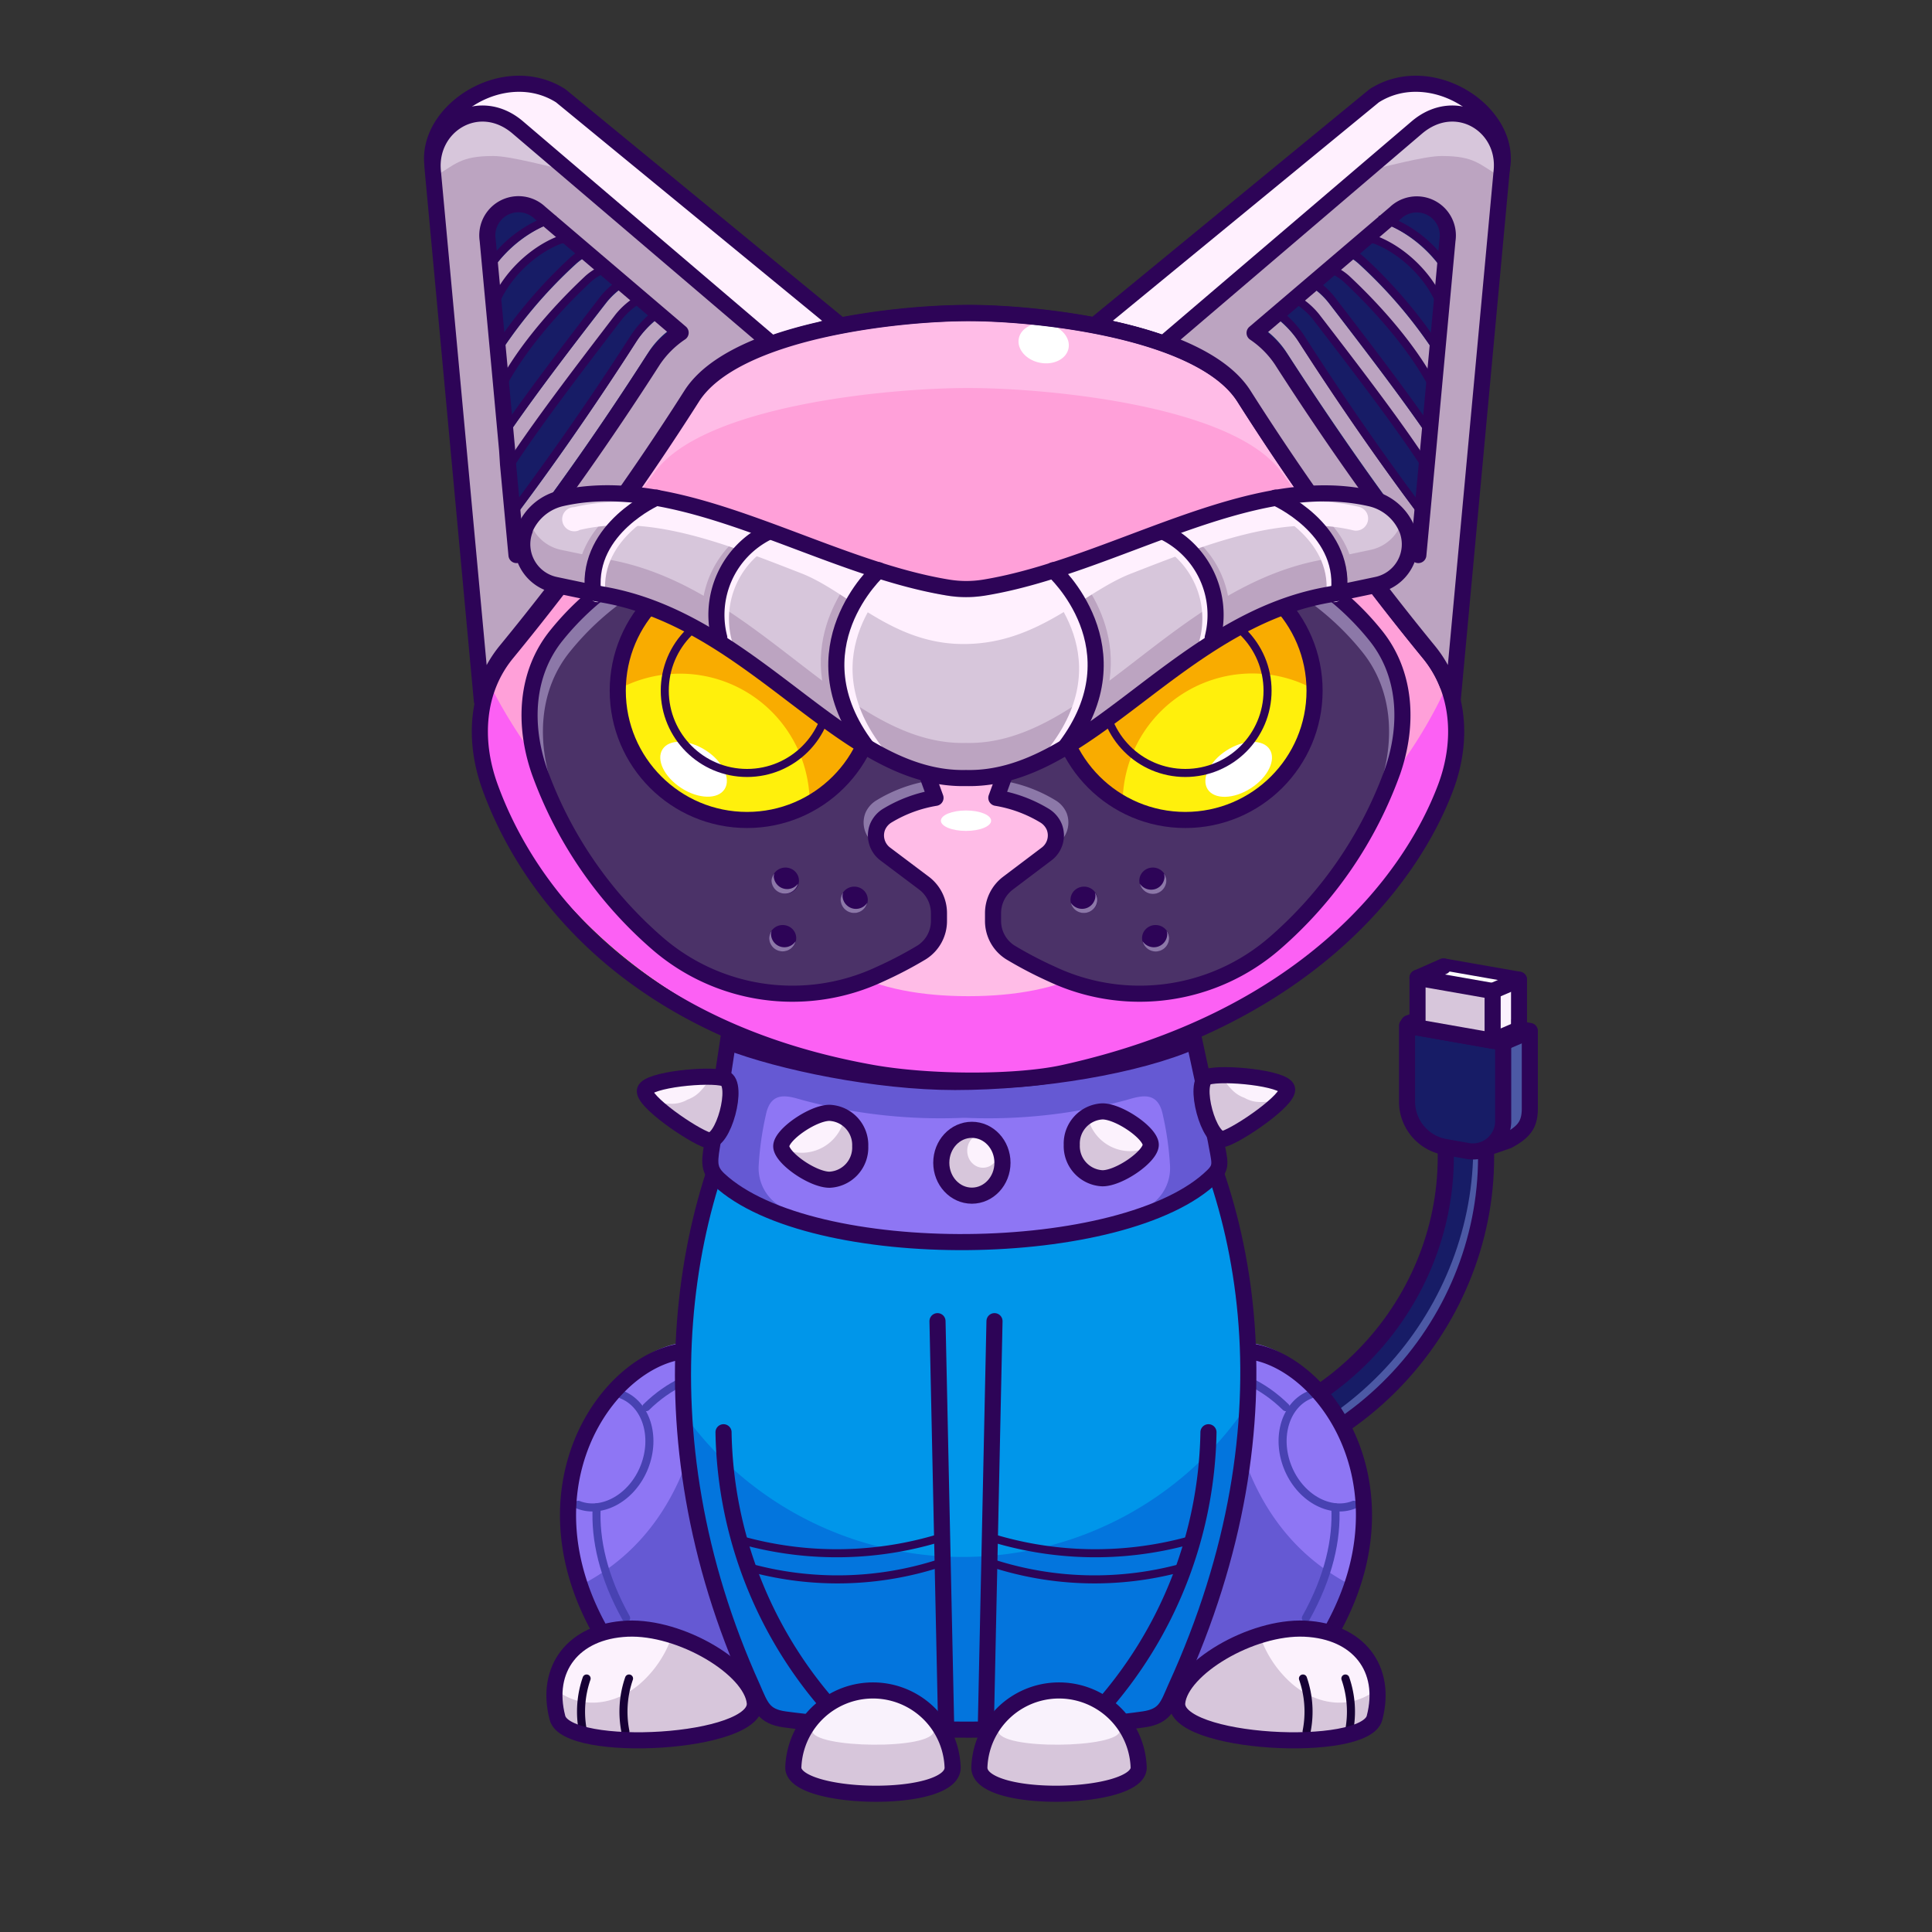 <svg xmlns="http://www.w3.org/2000/svg" viewBox="0 0 240 240">
  <rect x="0" y="0" width="240" height="240" fill="#333333" stroke="none"/>
  <svg id="tail" xmlns="http://www.w3.org/2000/svg" viewBox="0 0 240 240"><defs><style>.prefix_xVJ5AtmcTI_cls-1{fill:#171c66;}.prefix_xVJ5AtmcTI_cls-2{fill:#4c59a5;}.prefix_xVJ5AtmcTI_cls-3,.prefix_xVJ5AtmcTI_cls-5,.prefix_xVJ5AtmcTI_cls-7{fill:none;stroke-width:2px;}.prefix_xVJ5AtmcTI_cls-3,.prefix_xVJ5AtmcTI_cls-5{stroke:#2d0457;}.prefix_xVJ5AtmcTI_cls-3{stroke-miterlimit:10;}.prefix_xVJ5AtmcTI_cls-4{fill:#d7c6db;}.prefix_xVJ5AtmcTI_cls-5,.prefix_xVJ5AtmcTI_cls-7{stroke-linecap:round;stroke-linejoin:round;}.prefix_xVJ5AtmcTI_cls-6{fill:#fcf2fd;}.prefix_xVJ5AtmcTI_cls-7{stroke:#fefefe;}</style></defs><g id="_04" data-name="04"><path class="prefix_xVJ5AtmcTI_cls-1" d="M156,182.31l-1.52-4.76c18.82-6,29.36-25.84,23.5-44.18l4.76-1.53C189.46,152.82,177.47,175.46,156,182.31Z"/><path class="prefix_xVJ5AtmcTI_cls-2" d="M182.76,132.46l-1,.32c5.21,20.06-6.26,41.09-26.41,48.06l.67,2.09C177.47,176.07,189.46,153.44,182.76,132.46Z"/><path class="prefix_xVJ5AtmcTI_cls-3" d="M156,182.31l-1.52-4.76c18.82-6,29.36-25.84,23.5-44.18l4.76-1.53C189.46,152.82,177.47,175.46,156,182.31Z"/><path class="prefix_xVJ5AtmcTI_cls-2" d="M178.05,126,175,127.1l3.09,7.25v1.27a5.74,5.74,0,0,0,2.85,4.77l3.92,2.15,1.77-.61a6.64,6.64,0,0,0,1.58-.78,3.63,3.63,0,0,0,1.83-3.42v-9.62Z"/><polygon class="prefix_xVJ5AtmcTI_cls-4" points="188.69 127.87 179.36 126.23 179.36 120.06 188.69 121.7 188.69 127.87"/><path class="prefix_xVJ5AtmcTI_cls-5" d="M178.05,126,175,127.1l3.09,7.25v1.27a5.74,5.74,0,0,0,2.85,4.77l3.92,2.15,2.47-.85c2-1.09,2.71-2,2.71-4v-9.62Z"/><polygon class="prefix_xVJ5AtmcTI_cls-5" points="188.69 127.87 179.36 126.23 179.36 120.06 188.69 121.7 188.69 127.87"/><polygon class="prefix_xVJ5AtmcTI_cls-6" points="185.42 129.28 187.7 128.3 187.7 122.86 185.42 123.79 185.42 129.28"/><path class="prefix_xVJ5AtmcTI_cls-1" d="M182.11,142.94l-2.71-.48a5.73,5.73,0,0,1-4.61-5.43v-9.61l11.94,2.1v9.62A3.77,3.77,0,0,1,182.11,142.94Z"/><path class="prefix_xVJ5AtmcTI_cls-5" d="M182.11,142.94l-2.71-.48a5.73,5.73,0,0,1-4.61-5.43v-9.61l11.94,2.1v9.62A3.77,3.77,0,0,1,182.11,142.94Z"/><polygon class="prefix_xVJ5AtmcTI_cls-4" points="185.42 129.28 176.09 127.64 176.09 121.47 185.42 123.11 185.42 129.28"/><line class="prefix_xVJ5AtmcTI_cls-7" x1="177.28" y1="121.21" x2="186.29" y2="122.79"/><polygon class="prefix_xVJ5AtmcTI_cls-5" points="185.42 129.28 176.09 127.64 176.09 121.47 185.42 123.11 185.42 129.28"/><line class="prefix_xVJ5AtmcTI_cls-5" x1="190" y1="128.11" x2="186.73" y2="129.52"/><line class="prefix_xVJ5AtmcTI_cls-5" x1="185.42" y1="129.28" x2="188.69" y2="127.87"/><line class="prefix_xVJ5AtmcTI_cls-5" x1="185.42" y1="123.11" x2="188.69" y2="121.7"/><line class="prefix_xVJ5AtmcTI_cls-5" x1="176.09" y1="121.47" x2="179.29" y2="120.06"/></g></svg>
<svg id="ears" xmlns="http://www.w3.org/2000/svg" viewBox="0 0 240 240"><defs><style>.prefix_W7Vr5lbK9x_cls-1{fill:#fff0fe;}.prefix_W7Vr5lbK9x_cls-2,.prefix_W7Vr5lbK9x_cls-6,.prefix_W7Vr5lbK9x_cls-7,.prefix_W7Vr5lbK9x_cls-8{fill:none;stroke-linejoin:round;}.prefix_W7Vr5lbK9x_cls-2,.prefix_W7Vr5lbK9x_cls-7,.prefix_W7Vr5lbK9x_cls-8{stroke:#2d0457;}.prefix_W7Vr5lbK9x_cls-2,.prefix_W7Vr5lbK9x_cls-6,.prefix_W7Vr5lbK9x_cls-7{stroke-linecap:round;}.prefix_W7Vr5lbK9x_cls-2,.prefix_W7Vr5lbK9x_cls-6{stroke-width:2px;}.prefix_W7Vr5lbK9x_cls-3{fill:#bca4c1;}.prefix_W7Vr5lbK9x_cls-4{fill:#d7c6db;}.prefix_W7Vr5lbK9x_cls-5{fill:#171c66;}.prefix_W7Vr5lbK9x_cls-6{stroke:#bca4c1;}</style></defs><g id="_05" data-name="05"><path class="prefix_W7Vr5lbK9x_cls-1" d="M170.7,11.9,135.94,40.44c7.8,1.49,15.6,4.21,18.59,8.89a328.35,328.35,0,0,0,22.12,30.74l10-59.67C187.34,13.62,177.61,7.48,170.7,11.9Z"/><path class="prefix_W7Vr5lbK9x_cls-2" d="M170.7,11.9,135.94,40.44c7.8,1.49,15.6,4.21,18.59,8.89a328.35,328.35,0,0,0,22.12,30.74l10-59.67C187.34,13.62,177.61,7.48,170.7,11.9Z"/><path class="prefix_W7Vr5lbK9x_cls-3" d="M176,15.84,144.89,42.39l0,.18c4.25,1.56,7.81,3.67,9.61,6.5a326.53,326.53,0,0,0,22.95,31.76,14.48,14.48,0,0,1,3,6.23l6.08-65.7C187.19,15.59,180.89,11.68,176,15.84Z"/><path class="prefix_W7Vr5lbK9x_cls-4" d="M179.1,19.38c4.14,0,4.66,1.06,7.42,2.65l.06-.67c.61-5.77-5.69-9.68-10.55-5.52l-6.27,5.35C171.91,20.79,176.84,19.38,179.1,19.38Z"/><path class="prefix_W7Vr5lbK9x_cls-2" d="M176,15.84,144.89,42.39l0,.18c4.25,1.56,7.81,3.67,9.61,6.5a326.53,326.53,0,0,0,22.95,31.76,14.48,14.48,0,0,1,3,6.23l6.08-65.7C187.19,15.59,180.89,11.68,176,15.84Z"/><path class="prefix_W7Vr5lbK9x_cls-5" d="M159.19,44.7c6.42,10,12.26,18.12,17,24.25l3.62-39.13a3.86,3.86,0,0,0-6.48-3.39l-17.48,14.9A12.27,12.27,0,0,1,159.19,44.7Z"/><path class="prefix_W7Vr5lbK9x_cls-6" d="M170.78,28.51a4.41,4.41,0,0,1,1.15.27A15.28,15.28,0,0,1,179,35.1"/><path class="prefix_W7Vr5lbK9x_cls-6" d="M166.36,32.41a6.16,6.16,0,0,1,1.77,1.12,57.42,57.42,0,0,1,10,12"/><path class="prefix_W7Vr5lbK9x_cls-6" d="M162.11,36.31a8.65,8.65,0,0,1,2.21,2c5,6.5,9.65,12.58,13.05,17.66"/><path class="prefix_W7Vr5lbK9x_cls-6" d="M157.55,40a11.92,11.92,0,0,1,3,3.07c6,9.29,11.41,16.94,15.93,22.89"/><path class="prefix_W7Vr5lbK9x_cls-2" d="M159.19,44.7c6.42,10,12.26,18.12,17,24.25l.28-3,.77-8.27.16-1.71.93-10.12,1.48-16a3.86,3.86,0,0,0-6.48-3.39l-17.48,14.9A12.27,12.27,0,0,1,159.19,44.7Z"/><path class="prefix_W7Vr5lbK9x_cls-7" d="M169.4,29.59a4.63,4.63,0,0,1,1.69.3c3.7,1.5,7.33,5.28,8.26,9.14"/><path class="prefix_W7Vr5lbK9x_cls-7" d="M165,33.31a6.86,6.86,0,0,1,2.25,1.32c4.64,4.34,9,9.57,11.17,14.19"/><path class="prefix_W7Vr5lbK9x_cls-7" d="M160.66,37a9.38,9.38,0,0,1,2.81,2.34c5.53,7.18,10.62,13.84,14.07,19.22"/><path class="prefix_W7Vr5lbK9x_cls-7" d="M155.82,41.33a12.27,12.27,0,0,1,3.37,3.37c6.42,10,12.26,18.12,17,24.25"/><path class="prefix_W7Vr5lbK9x_cls-8" d="M171.26,27.32a4.67,4.67,0,0,1,1.69.3,15.24,15.24,0,0,1,6.86,5.9"/><path class="prefix_W7Vr5lbK9x_cls-8" d="M166.89,31a6.86,6.86,0,0,1,2.25,1.32,59.53,59.53,0,0,1,9.55,11.26"/><path class="prefix_W7Vr5lbK9x_cls-8" d="M162.52,34.77a9.38,9.38,0,0,1,2.81,2.34c4.61,6,8.91,11.61,12.21,16.42"/><path class="prefix_W7Vr5lbK9x_cls-8" d="M158.15,38.49a12.45,12.45,0,0,1,3.38,3.37c5.7,8.9,10.95,16.29,15.35,22.13"/><path class="prefix_W7Vr5lbK9x_cls-1" d="M69.66,11.9l34.76,28.54c-7.8,1.49-15.6,4.21-18.59,8.89A328.35,328.35,0,0,1,63.71,80.07l-10-59.67C53,13.62,62.74,7.48,69.66,11.9Z"/><path class="prefix_W7Vr5lbK9x_cls-2" d="M69.66,11.9l34.76,28.54c-7.8,1.49-15.6,4.21-18.59,8.89A328.35,328.35,0,0,1,63.71,80.07l-10-59.67C53,13.62,62.74,7.48,69.66,11.9Z"/><path class="prefix_W7Vr5lbK9x_cls-3" d="M64.33,15.84,95.47,42.39l0,.18c-4.25,1.56-7.81,3.67-9.61,6.5a324.49,324.49,0,0,1-23,31.76,14.71,14.71,0,0,0-3,6.23l-6.08-65.7C53.17,15.59,59.47,11.68,64.33,15.84Z"/><path class="prefix_W7Vr5lbK9x_cls-4" d="M61.26,19.38c-4.14,0-4.67,1.06-7.42,2.65l-.07-.67c-.6-5.77,5.7-9.68,10.56-5.52l6.27,5.35C68.45,20.79,63.52,19.38,61.26,19.38Z"/><path class="prefix_W7Vr5lbK9x_cls-2" d="M64.33,15.84,95.47,42.39l0,.18c-4.25,1.56-7.81,3.67-9.61,6.5a324.49,324.49,0,0,1-23,31.76,14.71,14.71,0,0,0-3,6.23l-6.08-65.7C53.17,15.59,59.47,11.68,64.33,15.84Z"/><path class="prefix_W7Vr5lbK9x_cls-5" d="M81.16,44.7c-6.41,10-12.26,18.12-17,24.25L60.57,29.82a3.87,3.87,0,0,1,6.49-3.39l17.48,14.9A12.45,12.45,0,0,0,81.16,44.7Z"/><path class="prefix_W7Vr5lbK9x_cls-6" d="M69.58,28.51a4.58,4.58,0,0,0-1.16.27,15.31,15.31,0,0,0-7.1,6.32"/><path class="prefix_W7Vr5lbK9x_cls-6" d="M74,32.41a6.16,6.16,0,0,0-1.77,1.12,57.42,57.42,0,0,0-10,12"/><path class="prefix_W7Vr5lbK9x_cls-6" d="M78.25,36.31a8.65,8.65,0,0,0-2.21,2C71,44.78,66.39,50.86,63,55.94"/><path class="prefix_W7Vr5lbK9x_cls-6" d="M82.81,40a11.75,11.75,0,0,0-3,3.07C73.9,52.32,68.43,60,63.92,65.92"/><path class="prefix_W7Vr5lbK9x_cls-2" d="M81.16,44.7c-6.41,10-12.26,18.12-17,24.25l-.28-3-.77-8.27L63,55.94l-.93-10.12-1.49-16a3.87,3.87,0,0,1,6.49-3.39l17.48,14.9A12.45,12.45,0,0,0,81.16,44.7Z"/><path class="prefix_W7Vr5lbK9x_cls-7" d="M71,29.59a4.63,4.63,0,0,0-1.69.3c-3.7,1.5-7.33,5.28-8.26,9.14"/><path class="prefix_W7Vr5lbK9x_cls-7" d="M75.33,33.31a6.76,6.76,0,0,0-2.25,1.32c-4.64,4.34-9,9.57-11.17,14.19"/><path class="prefix_W7Vr5lbK9x_cls-7" d="M79.7,37a9.56,9.56,0,0,0-2.82,2.34C71.35,46.56,66.27,53.22,62.82,58.6"/><path class="prefix_W7Vr5lbK9x_cls-7" d="M84.54,41.33a12.45,12.45,0,0,0-3.38,3.37c-6.41,10-12.26,18.12-17,24.25"/><path class="prefix_W7Vr5lbK9x_cls-8" d="M69.1,27.32a4.63,4.63,0,0,0-1.69.3,15.24,15.24,0,0,0-6.86,5.9"/><path class="prefix_W7Vr5lbK9x_cls-8" d="M73.47,31a6.86,6.86,0,0,0-2.25,1.32,59.53,59.53,0,0,0-9.55,11.26"/><path class="prefix_W7Vr5lbK9x_cls-8" d="M77.84,34.77A9.56,9.56,0,0,0,75,37.11c-4.6,6-8.9,11.61-12.2,16.42"/><path class="prefix_W7Vr5lbK9x_cls-8" d="M82.21,38.49a12.45,12.45,0,0,0-3.38,3.37c-5.7,8.9-11,16.29-15.35,22.13"/></g></svg>
<svg id="legs" xmlns="http://www.w3.org/2000/svg" viewBox="0 0 240 240"><defs><style>.prefix_eR5tkC6Cpr_cls-1{fill:#8e76f4;}.prefix_eR5tkC6Cpr_cls-2,.prefix_eR5tkC6Cpr_cls-4,.prefix_eR5tkC6Cpr_cls-7{fill:none;stroke-linecap:round;stroke-linejoin:round;}.prefix_eR5tkC6Cpr_cls-2{stroke:#4842b2;}.prefix_eR5tkC6Cpr_cls-3{fill:#6559d3;}.prefix_eR5tkC6Cpr_cls-4{stroke:#2d0457;stroke-width:2px;}.prefix_eR5tkC6Cpr_cls-5{fill:#fcf2fd;}.prefix_eR5tkC6Cpr_cls-6{fill:#d7c6db;}.prefix_eR5tkC6Cpr_cls-7{stroke:#170035;}</style></defs><g id="_01" data-name="01"><path class="prefix_eR5tkC6Cpr_cls-1" d="M88.86,166.59a16.87,16.87,0,0,0-4.85.34c-10.34,2.22-21.75,21.25-4.72,41.29l22.64-.21Z"/><path class="prefix_eR5tkC6Cpr_cls-2" d="M71.83,186.93c3,1.19,6.73-.91,8.22-4.7s.21-7.82-2.85-9"/><path class="prefix_eR5tkC6Cpr_cls-3" d="M88.86,166.59q-.47,0-.93,0c-.33,12.3-4.25,24.25-15.53,30.2a38.22,38.22,0,0,0,6.89,11.46l22.64-.21Z"/><path class="prefix_eR5tkC6Cpr_cls-4" d="M88.86,167.62A17.23,17.23,0,0,0,84,168c-10.34,2.23-21.75,21.25-4.72,41.29"/><path class="prefix_eR5tkC6Cpr_cls-5" d="M93.76,211.49c.56,5.19-23.31,6.45-24.51,1.91-1.6-6.11,2-10.78,8.67-11.08S93.32,207.29,93.76,211.49Z"/><path class="prefix_eR5tkC6Cpr_cls-6" d="M83.5,203.16a13.76,13.76,0,0,1-4.12,6.11c-3.33,2.77-7.49,3-10.46.53a10.59,10.59,0,0,0,.33,3.6c1.2,4.54,25.07,3.28,24.51-1.91C93.44,208.42,88.65,204.78,83.5,203.16Z"/><path class="prefix_eR5tkC6Cpr_cls-7" d="M72.87,208.51a12.6,12.6,0,0,0-.45,6.57"/><path class="prefix_eR5tkC6Cpr_cls-7" d="M78.14,208.51a12.6,12.6,0,0,0-.45,6.57"/><path class="prefix_eR5tkC6Cpr_cls-2" d="M80.28,174.8c2.82-2.78,6.23-4.28,8.8-4.28"/><path class="prefix_eR5tkC6Cpr_cls-2" d="M77.78,201c-2.87-5.15-3.86-9.77-3.66-13.75"/><path class="prefix_eR5tkC6Cpr_cls-4" d="M93.76,211.49c.56,5.19-23.31,6.45-24.51,1.91-1.6-6.11,2-10.78,8.67-11.08S93.32,207.29,93.76,211.49Z"/><path class="prefix_eR5tkC6Cpr_cls-1" d="M151.14,166.59a16.87,16.87,0,0,1,4.85.34c10.34,2.22,21.75,21.25,4.72,41.29L138.07,208Z"/><path class="prefix_eR5tkC6Cpr_cls-2" d="M168.17,186.93c-3,1.19-6.73-.91-8.22-4.7s-.21-7.82,2.85-9"/><path class="prefix_eR5tkC6Cpr_cls-3" d="M151.14,166.59q.47,0,.93,0c.33,12.3,4.25,24.25,15.53,30.2a38.22,38.22,0,0,1-6.89,11.46L138.07,208Z"/><path class="prefix_eR5tkC6Cpr_cls-4" d="M151.14,167.62A17.23,17.23,0,0,1,156,168c10.34,2.23,21.75,21.25,4.72,41.29"/><path class="prefix_eR5tkC6Cpr_cls-5" d="M146.24,211.49c-.56,5.19,23.31,6.45,24.51,1.91,1.6-6.11-2-10.78-8.67-11.08S146.68,207.29,146.24,211.49Z"/><path class="prefix_eR5tkC6Cpr_cls-6" d="M156.5,203.16a13.76,13.76,0,0,0,4.12,6.11c3.33,2.77,7.49,3,10.46.53a10.59,10.59,0,0,1-.33,3.6c-1.2,4.54-25.07,3.28-24.51-1.91C146.56,208.42,151.35,204.78,156.5,203.16Z"/><path class="prefix_eR5tkC6Cpr_cls-7" d="M167.13,208.51a12.6,12.6,0,0,1,.45,6.57"/><path class="prefix_eR5tkC6Cpr_cls-7" d="M161.86,208.51a12.6,12.6,0,0,1,.45,6.57"/><path class="prefix_eR5tkC6Cpr_cls-2" d="M159.72,174.8c-2.82-2.78-6.23-4.28-8.8-4.28"/><path class="prefix_eR5tkC6Cpr_cls-2" d="M162.22,201c2.87-5.15,3.86-9.77,3.66-13.75"/><path class="prefix_eR5tkC6Cpr_cls-4" d="M146.24,211.49c-.56,5.19,23.31,6.45,24.51,1.91,1.6-6.11-2-10.78-8.67-11.08S146.68,207.29,146.24,211.49Z"/></g></svg>
<svg id="body" xmlns="http://www.w3.org/2000/svg" viewBox="0 0 240 240"><defs><style>.prefix_l6Cd6RKB6S_cls-1{fill:#0096ea;}.prefix_l6Cd6RKB6S_cls-2{fill:#0375dd;}.prefix_l6Cd6RKB6S_cls-3{fill:none;stroke:#2d0457;stroke-linecap:round;stroke-linejoin:round;stroke-width:2px;}</style></defs><g id="_01" data-name="01"><path class="prefix_l6Cd6RKB6S_cls-1" d="M97.45,128.28c-12,17.69-17.3,44.53-5.5,77.82.83,2.34,1.64,6.49,4.27,6.86,12.8,1.78,36.29,1.6,47.17,0,2.63-.39,3.37-2.81,4.2-5.16,11.86-33.45,6.55-62.11-5.61-79.78"/><path class="prefix_l6Cd6RKB6S_cls-2" d="M119.56,193.41A42.57,42.57,0,0,1,85.3,176.14a111.33,111.33,0,0,0,6.44,30.23c.83,2.35,1.63,6.49,4.26,6.86,12.8,1.79,36.29,1.61,47.18,0,2.63-.39,3.36-2.81,4.19-5.15A112.41,112.41,0,0,0,153.91,176,42.57,42.57,0,0,1,119.56,193.41Z"/><path class="prefix_l6Cd6RKB6S_cls-3" d="M96.79,129.23c-12.39,17.69-17.69,48.7-3.31,80.43,1,2.28,1.34,3.56,4,3.93,13.18,1.79,33.36,1.61,44.57,0,2.7-.39,3-1.66,4-3.93,15.38-33.64,9-63-3.49-80.69"/></g></svg>
<svg id="hands" xmlns="http://www.w3.org/2000/svg" viewBox="0 0 240 240"><defs><style>.prefix_bvXekx74L-_cls-1,.prefix_bvXekx74L-_cls-2,.prefix_bvXekx74L-_cls-5{fill:none;stroke:#2d0457;}.prefix_bvXekx74L-_cls-1,.prefix_bvXekx74L-_cls-2{stroke-linecap:round;stroke-linejoin:round;}.prefix_bvXekx74L-_cls-2,.prefix_bvXekx74L-_cls-5{stroke-width:2px;}.prefix_bvXekx74L-_cls-3{fill:#d7c6db;}.prefix_bvXekx74L-_cls-4{fill:#f9f2fc;}.prefix_bvXekx74L-_cls-5{stroke-miterlimit:10;}</style></defs><g id="_02" data-name="02"><g id="_02-2" data-name="02"><path class="prefix_bvXekx74L-_cls-1" d="M93.4,194.8a41.14,41.14,0,0,0,23.23-.58"/><path class="prefix_bvXekx74L-_cls-1" d="M92.6,191.46a43.91,43.91,0,0,0,24.82-.63"/><path class="prefix_bvXekx74L-_cls-2" d="M103.49,212.47a52.91,52.91,0,0,1-13.61-34.55"/><path class="prefix_bvXekx74L-_cls-3" d="M118.34,219.58c0,4.55-19.79,4.1-19.79,0a9.9,9.9,0,0,1,19.79,0Z"/><path class="prefix_bvXekx74L-_cls-4" d="M116,215c0,2.43-15.09,2.19-15.09,0,0-2.92,3.37-5.28,7.54-5.28S116,212.05,116,215Z"/><path class="prefix_bvXekx74L-_cls-5" d="M118.34,219.58c0,4.55-19.79,4.1-19.79,0a9.9,9.9,0,0,1,19.79,0Z"/><line class="prefix_bvXekx74L-_cls-2" x1="116.46" y1="164.12" x2="117.56" y2="215.62"/></g><g id="_02-3" data-name="02"><path class="prefix_bvXekx74L-_cls-1" d="M146.6,194.8a41.14,41.14,0,0,1-23.23-.58"/><path class="prefix_bvXekx74L-_cls-1" d="M147.4,191.46a43.91,43.91,0,0,1-24.82-.63"/><path class="prefix_bvXekx74L-_cls-2" d="M136.51,212.47a52.91,52.91,0,0,0,13.61-34.55"/><path class="prefix_bvXekx74L-_cls-3" d="M121.66,219.58c0,4.55,19.79,4.1,19.79,0a9.9,9.9,0,0,0-19.79,0Z"/><path class="prefix_bvXekx74L-_cls-4" d="M124,215c0,2.43,15.09,2.19,15.09,0,0-2.92-3.37-5.28-7.54-5.28S124,212.05,124,215Z"/><path class="prefix_bvXekx74L-_cls-5" d="M121.66,219.58c0,4.55,19.79,4.1,19.79,0a9.9,9.9,0,0,0-19.79,0Z"/><line class="prefix_bvXekx74L-_cls-2" x1="123.54" y1="164.12" x2="122.44" y2="215.62"/></g></g></svg>
<svg id="necklace" xmlns="http://www.w3.org/2000/svg" viewBox="0 0 240 240"><defs><style>.prefix_bCPu9UYwSW_cls-1{fill:#ff3776;}.prefix_bCPu9UYwSW_cls-2{fill:#8e76f4;}.prefix_bCPu9UYwSW_cls-3{fill:#6559d3;}.prefix_bCPu9UYwSW_cls-4{fill:none;stroke:#2d0457;stroke-miterlimit:10;stroke-width:2px;}.prefix_bCPu9UYwSW_cls-5{fill:#fcf2fd;}.prefix_bCPu9UYwSW_cls-6{fill:#d7c6db;}</style></defs><g id="_03" data-name="03"><path class="prefix_bCPu9UYwSW_cls-1" d="M148.67,130.84a144,144,0,0,1-30,3.57c-9.73,0-21.63-2.55-28.37-4L88.6,141.44a4.4,4.4,0,0,0,.71,5.08c4.16,4.44,16.24,7.65,30.49,7.65,14.75,0,27.16-3.43,30.89-8.12a4,4,0,0,0,.33-4.45Z"/><path class="prefix_bCPu9UYwSW_cls-2" d="M148.67,130.84a144,144,0,0,1-30,3.57c-9.73,0-21.63-2.55-28.37-4L88.6,141.44a4.4,4.4,0,0,0,.71,5.08c4.16,4.44,16.24,7.65,30.49,7.65,14.75,0,27.16-3.43,30.89-8.12a4,4,0,0,0,.33-4.45Z"/><path class="prefix_bCPu9UYwSW_cls-3" d="M150.71,142.46l-1.77-11.34c.36-.49-1.32-1-2.44-.71s-5.45,1.92-6.74,2c0,0,.06.16.13.33A117.56,117.56,0,0,1,124,134.25v0c-1.38.05-2.79.07-4.21.08s-2.84,0-4.22-.08v0a117.56,117.56,0,0,1-15.94-1.48c.07-.17.12-.29.13-.33-1.29-.11-5.54-1.9-6.74-2s-2.8.22-2.43.71l-1.08,10.61a4.23,4.23,0,0,0,1.24,5.16,17.72,17.72,0,0,0,5.21,2.78l.93.13a5.53,5.53,0,0,1-2.64-5.09,38.22,38.22,0,0,1,.89-6.25c.65-3.24,3.05-2.24,4.72-1.79a66,66,0,0,0,19.76,2.16h.35a66,66,0,0,0,19.76-2.16c1.67-.45,4.07-1.45,4.72,1.79a38.22,38.22,0,0,1,.89,6.25,5.53,5.53,0,0,1-2.64,5.09l.93-.13a17.72,17.72,0,0,0,5.21-2.78C150.43,145.5,151.52,144.24,150.71,142.46Z"/><path class="prefix_bCPu9UYwSW_cls-4" d="M150.69,146.05c1.19-1.17.79-1.78.33-4.45l-2.66-12.31c-7,3.09-19.17,5.12-29.73,5.12-9.73,0-21.67-2.48-28.2-5L88.6,141.44c-.45,2.69-.73,3.74.71,5.08C100.74,157.17,139.83,156.76,150.69,146.05Z"/><path class="prefix_bCPu9UYwSW_cls-5" d="M106.86,142.39a4,4,0,0,1-3.81,4.16c-2.1,0-6-2.72-6-4.16s3.94-4.15,6-4.15A4,4,0,0,1,106.86,142.39Z"/><path class="prefix_bCPu9UYwSW_cls-6" d="M104.91,138.79A5.41,5.41,0,0,1,97,142.54c.24,1.47,4,4,6,4a4,4,0,0,0,3.81-4.16A4.22,4.22,0,0,0,104.91,138.79Z"/><path class="prefix_bCPu9UYwSW_cls-4" d="M106.86,142.39a4,4,0,0,1-3.81,4.16c-2.1,0-6-2.72-6-4.16s3.94-4.15,6-4.15A4,4,0,0,1,106.86,142.39Z"/><path class="prefix_bCPu9UYwSW_cls-5" d="M87.92,141.64c-1.9-.6-8.16-4.89-7.8-6.21s8-2.07,9.88-1.47S89.82,142.24,87.92,141.64Z"/><path class="prefix_bCPu9UYwSW_cls-6" d="M90,134a7.4,7.4,0,0,0-1.85-.21,4.29,4.29,0,0,1-1,1.6,4.11,4.11,0,0,1-1.75,1.21,3.85,3.85,0,0,1-2.1.51h-.09a5.21,5.21,0,0,1-2.76-.8l0,0c1.22,1.76,5.92,4.9,7.52,5.4C89.82,142.24,91.9,134.55,90,134Z"/><path class="prefix_bCPu9UYwSW_cls-4" d="M87.92,141.64c-1.9-.6-8.16-4.89-7.8-6.21s8-2.07,9.88-1.47S89.82,142.24,87.92,141.64Z"/><path class="prefix_bCPu9UYwSW_cls-5" d="M133.14,142.21a4,4,0,0,0,3.81,4.16c2.1,0,6-2.72,6-4.16s-3.94-4.15-6-4.15A4,4,0,0,0,133.14,142.21Z"/><path class="prefix_bCPu9UYwSW_cls-6" d="M135.09,138.6a5.41,5.41,0,0,0,7.87,3.76c-.24,1.47-4,4-6,4a4,4,0,0,1-3.81-4.16A4.25,4.25,0,0,1,135.09,138.6Z"/><path class="prefix_bCPu9UYwSW_cls-4" d="M133.14,142.21a4,4,0,0,0,3.81,4.16c2.1,0,6-2.72,6-4.16s-3.94-4.15-6-4.15A4,4,0,0,0,133.14,142.21Z"/><path class="prefix_bCPu9UYwSW_cls-5" d="M152.08,141.46c1.9-.6,8.16-4.89,7.8-6.22s-8-2.06-9.88-1.47S150.18,142.05,152.08,141.46Z"/><path class="prefix_bCPu9UYwSW_cls-6" d="M150,133.77a8,8,0,0,1,1.85-.2,4.37,4.37,0,0,0,1,1.6,4.11,4.11,0,0,0,1.75,1.21,3.85,3.85,0,0,0,2.1.51h.09a5.14,5.14,0,0,0,2.76-.81l0,0c-1.22,1.76-5.92,4.89-7.52,5.4C150.18,142.05,148.1,134.37,150,133.77Z"/><path class="prefix_bCPu9UYwSW_cls-4" d="M152.08,141.46c1.9-.6,8.16-4.89,7.8-6.22s-8-2.06-9.88-1.47S150.18,142.05,152.08,141.46Z"/><ellipse class="prefix_bCPu9UYwSW_cls-6" cx="120.73" cy="144.44" rx="3.34" ry="3.59"/><ellipse class="prefix_bCPu9UYwSW_cls-5" cx="122.11" cy="142.95" rx="1.96" ry="2.11"/><ellipse class="prefix_bCPu9UYwSW_cls-4" cx="120.73" cy="144.44" rx="3.8" ry="4.09"/></g></svg>
<svg id="head" xmlns="http://www.w3.org/2000/svg" viewBox="0 0 240 240"><defs><style>.prefix_Cji-NiJfEV_cls-1{fill:#ffa0d9;}.prefix_Cji-NiJfEV_cls-2{fill:#fc60f4;}.prefix_Cji-NiJfEV_cls-3{fill:#ffbce7;}.prefix_Cji-NiJfEV_cls-4{fill:#fff;}.prefix_Cji-NiJfEV_cls-5{fill:none;stroke:#2d0457;stroke-linecap:round;stroke-linejoin:round;stroke-width:2px;}</style></defs><g id="_06" data-name="06"><path class="prefix_Cji-NiJfEV_cls-1" d="M177.9,82.38a3.45,3.45,0,0,1-.77-1.72,327.5,327.5,0,0,1-22.6-31.33c-5.27-8.24-25.48-10.44-34.27-10.43S91.27,41.09,86,49.33A326.87,326.87,0,0,1,63.58,80.44c-1.61,4.3-4.14,5.23-4.47,9.8,0,.28,1.7,4.08,1.72,4.36.55,2.22,1.19,4.43,1.86,6.62,6.13,11.13,19,26,45.66,32.05a55.67,55.67,0,0,0,23.83,0c29.52-6.77,42.2-24.27,47.44-35.55C180.73,92.37,181.29,86.45,177.9,82.38Z"/><path class="prefix_Cji-NiJfEV_cls-2" d="M179.62,85.42c-5.23,11.28-17.9,28.8-47.44,35.57a55.67,55.67,0,0,1-23.83,0c-28.17-6.46-41.94-24.88-47.61-36.16-.46,2.22-1.46,3.13-1.63,5.41,0,.27,1.7,4.09,1.72,4.35.55,2.23,1.19,4.44,1.86,6.64,6.13,11.12,19,25.94,45.66,32a55.67,55.67,0,0,0,23.83,0c29.52-6.77,42.2-24.27,47.44-35.55C180.47,93.58,181,89.11,179.62,85.42Z"/><path class="prefix_Cji-NiJfEV_cls-3" d="M174.89,77.9a335.92,335.92,0,0,1-20.36-28.57c-5.27-8.24-25.48-10.44-34.27-10.43S91.27,41.09,86,49.33C78.26,61.4,71.36,70.69,66.28,77.1c-.28.64-.57,1.27-.86,1.91,4.67-5.55,10.1-12.35,15.94-20.38,6-8.24,28.92-10.43,38.9-10.43s32.92,2.19,38.91,10.43,11.35,14.94,16.05,20.51C175.1,78.73,175,78.31,174.89,77.9Z"/><ellipse class="prefix_Cji-NiJfEV_cls-4" cx="129.64" cy="42.65" rx="2.45" ry="3.15" transform="translate(62.34 161.38) rotate(-78.66)"/><path class="prefix_Cji-NiJfEV_cls-5" d="M132.18,133.27c29.61-6.55,43-23.58,47.46-35.6,2.08-5.67,1.7-11.93-2.16-16.58a326.53,326.53,0,0,1-22.95-31.76c-5.27-8.24-25.48-10.44-34.27-10.43S91.27,41.09,86,49.33A324.81,324.81,0,0,1,63,81.09c-3.85,4.65-4.2,10.89-2.16,16.58,4.63,12.87,17.61,30.26,47.47,35.6C115.56,134.56,126.35,134.56,132.18,133.27Z"/><path class="prefix_Cji-NiJfEV_cls-3" d="M141.29,110.83c0,9.11-9.41,12.92-21,12.92s-21-3.81-21-12.92,9.41-16.5,21-16.5S141.29,101.72,141.29,110.83Z"/><path class="prefix_Cji-NiJfEV_cls-5" d="M179.81,85a14.41,14.41,0,0,0-2.33-3.94,326.53,326.53,0,0,1-22.95-31.76c-5.27-8.24-25.48-10.44-34.27-10.43a88.6,88.6,0,0,0-18,2"/></g></svg>
<svg id="mask" xmlns="http://www.w3.org/2000/svg" viewBox="0 0 240 240"><defs><style>.prefix_xS62wLSAPl_cls-1{fill:#4b3268;}.prefix_xS62wLSAPl_cls-2{fill:#8c78a8;}.prefix_xS62wLSAPl_cls-3{fill:#4c59a5;}.prefix_xS62wLSAPl_cls-4{fill:none;stroke:#2d0457;stroke-linecap:round;stroke-linejoin:round;stroke-width:2px;}.prefix_xS62wLSAPl_cls-5{fill:#fff;}.prefix_xS62wLSAPl_cls-6{fill:#2d0457;}</style></defs><g id="_04" data-name="04"><path class="prefix_xS62wLSAPl_cls-1" d="M114.8,109.72,110,106.11a2.89,2.89,0,0,1-1-3.35,3,3,0,0,1,1.31-1.49,16.85,16.85,0,0,1,5.9-2.16l-7.89-21.64A16.78,16.78,0,0,0,88.28,67l-1.41.37A34.06,34.06,0,0,0,69.16,78.89C65.3,83.63,65,90,67,95.8a51.22,51.22,0,0,0,14.6,21.33A25.61,25.61,0,0,0,109.35,121a49.42,49.42,0,0,0,5.11-2.67,4.61,4.61,0,0,0,2.18-4v-.94A4.67,4.67,0,0,0,114.8,109.72Z"/><path class="prefix_xS62wLSAPl_cls-2" d="M115.38,97a18.23,18.23,0,0,0-6.45,2.39A3.36,3.36,0,0,0,107.5,101a3.27,3.27,0,0,0,.38,3.06,3.19,3.19,0,0,1,1.63-3,18.58,18.58,0,0,1,6.5-2.41Z"/><path class="prefix_xS62wLSAPl_cls-3" d="M111.68,108.15l4.58,3.46a4.65,4.65,0,0,0-1.46-1.89l-4.16-3.14A2.85,2.85,0,0,0,111.68,108.15Z"/><path class="prefix_xS62wLSAPl_cls-2" d="M68.66,97.84c-2-5.8-1.7-12.17,2.16-16.91A34.08,34.08,0,0,1,88.53,69.42L90,69a16.78,16.78,0,0,1,16.48,4.65A16.79,16.79,0,0,0,88.28,67l-1.41.37A34.06,34.06,0,0,0,69.16,78.89C65.3,83.63,65,90,67,95.8a50.58,50.58,0,0,0,9.37,16.06A50.31,50.31,0,0,1,68.66,97.84Z"/><path class="prefix_xS62wLSAPl_cls-4" d="M114.8,109.72,110,106.11a2.89,2.89,0,0,1-1-3.35,3,3,0,0,1,1.31-1.49,16.85,16.85,0,0,1,5.9-2.16l-7.89-21.64A16.78,16.78,0,0,0,88.28,67l-1.41.37A34.06,34.06,0,0,0,69.16,78.89C65.3,83.63,65,90,67,95.8a51.22,51.22,0,0,0,14.6,21.33A25.61,25.61,0,0,0,109.35,121a49.42,49.42,0,0,0,5.11-2.67,4.61,4.61,0,0,0,2.18-4v-.94A4.67,4.67,0,0,0,114.8,109.72Z"/><path class="prefix_xS62wLSAPl_cls-1" d="M125.2,109.72l4.78-3.61a2.89,2.89,0,0,0,1-3.35,3,3,0,0,0-1.31-1.49,16.85,16.85,0,0,0-5.9-2.16l7.89-21.64A16.78,16.78,0,0,1,151.72,67l1.41.37a34.06,34.06,0,0,1,17.71,11.52C174.7,83.63,175,90,173,95.8a51.22,51.22,0,0,1-14.6,21.33A25.61,25.61,0,0,1,130.65,121a49.42,49.42,0,0,1-5.11-2.67,4.61,4.61,0,0,1-2.18-4v-.94A4.67,4.67,0,0,1,125.2,109.72Z"/><path class="prefix_xS62wLSAPl_cls-2" d="M124.62,97a18.23,18.23,0,0,1,6.45,2.39A3.36,3.36,0,0,1,132.5,101a3.27,3.27,0,0,1-.38,3.06,3.19,3.19,0,0,0-1.63-3,18.58,18.58,0,0,0-6.5-2.41Z"/><path class="prefix_xS62wLSAPl_cls-3" d="M128.32,108.15l-4.58,3.46a4.65,4.65,0,0,1,1.46-1.89l4.16-3.14A2.85,2.85,0,0,1,128.32,108.15Z"/><path class="prefix_xS62wLSAPl_cls-2" d="M171.34,97.84c2-5.8,1.7-12.17-2.16-16.91a34.08,34.08,0,0,0-17.71-11.51L150.05,69a16.78,16.78,0,0,0-16.48,4.65A16.79,16.79,0,0,1,151.72,67l1.41.37a34.06,34.06,0,0,1,17.71,11.52C174.7,83.63,175,90,173,95.8a50.58,50.58,0,0,1-9.37,16.06A50.31,50.31,0,0,0,171.34,97.84Z"/><path class="prefix_xS62wLSAPl_cls-4" d="M125.2,109.72l4.78-3.61a2.89,2.89,0,0,0,1-3.35,3,3,0,0,0-1.31-1.49,16.85,16.85,0,0,0-5.9-2.16l7.89-21.64A16.78,16.78,0,0,1,151.72,67l1.41.37a34.06,34.06,0,0,1,17.71,11.52C174.7,83.63,175,90,173,95.8a51.22,51.22,0,0,1-14.6,21.33A25.61,25.61,0,0,1,130.65,121a49.42,49.42,0,0,1-5.11-2.67,4.61,4.61,0,0,1-2.18-4v-.94A4.67,4.67,0,0,1,125.2,109.72Z"/><ellipse class="prefix_xS62wLSAPl_cls-5" cx="120" cy="101.95" rx="3.12" ry="1.27"/><ellipse class="prefix_xS62wLSAPl_cls-6" cx="134.66" cy="111.77" rx="1.68" ry="1.63"/><path class="prefix_xS62wLSAPl_cls-2" d="M136,110.88a1.29,1.29,0,0,1,.08.38,1.66,1.66,0,0,1-1.68,1.64,1.68,1.68,0,0,1-1.37-.74,1.64,1.64,0,0,0,1.6,1.25,1.66,1.66,0,0,0,1.68-1.64A1.57,1.57,0,0,0,136,110.88Z"/><ellipse class="prefix_xS62wLSAPl_cls-6" cx="143.21" cy="109.4" rx="1.68" ry="1.63"/><path class="prefix_xS62wLSAPl_cls-2" d="M144.58,108.51a1.51,1.51,0,0,1,.08.38,1.65,1.65,0,0,1-1.68,1.63,1.68,1.68,0,0,1-1.38-.74,1.67,1.67,0,0,0,3.29-.38A1.54,1.54,0,0,0,144.58,108.51Z"/><ellipse class="prefix_xS62wLSAPl_cls-6" cx="143.55" cy="116.54" rx="1.68" ry="1.63"/><path class="prefix_xS62wLSAPl_cls-2" d="M144.92,115.65a1.72,1.72,0,0,1,.08.38,1.66,1.66,0,0,1-1.68,1.64,1.69,1.69,0,0,1-1.38-.74,1.67,1.67,0,0,0,3.29-.39A1.57,1.57,0,0,0,144.92,115.65Z"/><ellipse class="prefix_xS62wLSAPl_cls-6" cx="106.12" cy="111.77" rx="1.68" ry="1.63"/><path class="prefix_xS62wLSAPl_cls-2" d="M104.74,110.88a1.72,1.72,0,0,0-.08.38,1.67,1.67,0,0,0,3.06.9,1.64,1.64,0,0,1-1.6,1.25,1.67,1.67,0,0,1-1.69-1.64A1.57,1.57,0,0,1,104.74,110.88Z"/><ellipse class="prefix_xS62wLSAPl_cls-6" cx="97.57" cy="109.4" rx="1.68" ry="1.63"/><path class="prefix_xS62wLSAPl_cls-2" d="M96.2,108.51a1.17,1.17,0,0,0-.08.38,1.67,1.67,0,0,0,3,.89,1.67,1.67,0,0,1-3.28-.38A1.54,1.54,0,0,1,96.2,108.51Z"/><ellipse class="prefix_xS62wLSAPl_cls-6" cx="97.23" cy="116.54" rx="1.68" ry="1.63"/><path class="prefix_xS62wLSAPl_cls-2" d="M95.86,115.65a1.72,1.72,0,0,0-.08.38,1.66,1.66,0,0,0,1.68,1.64,1.68,1.68,0,0,0,1.37-.74,1.64,1.64,0,0,1-1.6,1.25,1.66,1.66,0,0,1-1.68-1.64A1.57,1.57,0,0,1,95.86,115.65Z"/></g></svg>
<svg id="eyes" xmlns="http://www.w3.org/2000/svg" viewBox="0 0 240 240"><defs><style>.prefix_gtZyFE0XWa_cls-1{fill:#f9ac00;}.prefix_gtZyFE0XWa_cls-2{fill:#fff00c;}.prefix_gtZyFE0XWa_cls-3{fill:#fff;}.prefix_gtZyFE0XWa_cls-4,.prefix_gtZyFE0XWa_cls-5,.prefix_gtZyFE0XWa_cls-7,.prefix_gtZyFE0XWa_cls-9{fill:none;stroke-linecap:round;stroke-linejoin:round;}.prefix_gtZyFE0XWa_cls-4,.prefix_gtZyFE0XWa_cls-5{stroke:#2d0457;}.prefix_gtZyFE0XWa_cls-5,.prefix_gtZyFE0XWa_cls-7,.prefix_gtZyFE0XWa_cls-9{stroke-width:2px;}.prefix_gtZyFE0XWa_cls-6{fill:#d7c6db;}.prefix_gtZyFE0XWa_cls-7{stroke:#bca4c1;}.prefix_gtZyFE0XWa_cls-8{fill:#bca4c1;}.prefix_gtZyFE0XWa_cls-9{stroke:#fff0fe;}.prefix_gtZyFE0XWa_prefix_gtZyFE0XWa_cls-10{fill:#fff0fe;}</style></defs><g id="_06" data-name="06"><circle class="prefix_gtZyFE0XWa_cls-1" cx="92.8" cy="85.8" r="16.06"/><path class="prefix_gtZyFE0XWa_cls-2" d="M100.58,99.8v0a16,16,0,0,1-23.84-14s0-.1,0-.14A16.11,16.11,0,0,1,100.58,99.8Z"/><ellipse class="prefix_gtZyFE0XWa_cls-3" cx="86.16" cy="95.56" rx="2.79" ry="4.58" transform="translate(-40.83 116.28) rotate(-57.23)"/><circle class="prefix_gtZyFE0XWa_cls-4" cx="92.8" cy="85.8" r="10.22"/><circle class="prefix_gtZyFE0XWa_cls-5" cx="92.8" cy="85.8" r="16.06"/><circle class="prefix_gtZyFE0XWa_cls-1" cx="147.24" cy="85.8" r="16.06"/><path class="prefix_gtZyFE0XWa_cls-2" d="M139.46,99.8s0,0,0,0a16,16,0,0,0,23.83-14,.61.61,0,0,0,0-.14,16,16,0,0,0-7.71-2A16.12,16.12,0,0,0,139.46,99.8Z"/><ellipse class="prefix_gtZyFE0XWa_cls-3" cx="153.88" cy="95.56" rx="4.58" ry="2.79" transform="translate(-27.24 98.51) rotate(-32.77)"/><circle class="prefix_gtZyFE0XWa_cls-4" cx="147.24" cy="85.8" r="10.22"/><circle class="prefix_gtZyFE0XWa_cls-5" cx="147.24" cy="85.8" r="16.06"/><path class="prefix_gtZyFE0XWa_cls-6" d="M174.82,65.83v0a6.45,6.45,0,0,0-4.53-3.91c-15.07-3.48-32,8.44-48,11.07a14,14,0,0,1-4.52,0c-16-2.61-32.9-14.52-48-11.1a6.5,6.5,0,0,0-4.58,3.85s0,.07,0,.11A5.15,5.15,0,0,0,69,72.66c2,.42,4.37.93,6.06,1.23C93.85,77.24,104.87,97,120,96.65c15.13.37,26.15-19.41,44.94-22.76,1.69-.3,4.07-.81,6.06-1.23A5.15,5.15,0,0,0,174.82,65.83Z"/><path class="prefix_gtZyFE0XWa_cls-7" d="M132.1,70.83c1.76,1.8,9.05,10.34,1.61,21"/><path class="prefix_gtZyFE0XWa_cls-7" d="M145.48,66.15a11.47,11.47,0,0,1,5.94,13.06"/><path class="prefix_gtZyFE0XWa_cls-7" d="M159.33,61.82s8.61,3.75,7.9,11.51"/><path class="prefix_gtZyFE0XWa_cls-8" d="M174.82,65.83v0a6.35,6.35,0,0,0-.63-1.18,5.2,5.2,0,0,1-3.9,3.65c-1.95.41-4.3.92-6,1.22-18.53,3.36-29.4,23.13-44.31,22.77-14.91.36-25.78-19.41-44.31-22.77-1.67-.3-4-.81-6-1.22a5.2,5.2,0,0,1-3.9-3.65,6.14,6.14,0,0,0-.6,1.1s0,.07,0,.11A5.15,5.15,0,0,0,69,72.66c2,.42,4.37.93,6.06,1.23C93.85,77.24,104.87,97,120,96.65c15.13.37,26.15-19.41,44.94-22.76,1.69-.3,4.07-.81,6.06-1.23A5.15,5.15,0,0,0,174.82,65.83Z"/><path class="prefix_gtZyFE0XWa_cls-9" d="M129.79,71.3s10.78,9.7,1.47,22"/><path class="prefix_gtZyFE0XWa_cls-9" d="M144.1,66.63A11.46,11.46,0,0,1,150,79.69"/><path class="prefix_gtZyFE0XWa_cls-9" d="M157.85,62.3s8.61,3.74,7.91,11.5"/><path class="prefix_gtZyFE0XWa_cls-7" d="M107.86,70.83c-1.76,1.8-9.06,10.34-1.62,21"/><path class="prefix_gtZyFE0XWa_cls-7" d="M94.48,66.15a11.47,11.47,0,0,0-5.94,13.06"/><path class="prefix_gtZyFE0XWa_cls-7" d="M80.63,61.82S72,65.57,72.72,73.33"/><path class="prefix_gtZyFE0XWa_cls-9" d="M110.16,71.3s-10.78,9.7-1.46,22"/><path class="prefix_gtZyFE0XWa_cls-9" d="M95.85,66.63a11.46,11.46,0,0,0-5.94,13.06"/><path class="prefix_gtZyFE0XWa_cls-9" d="M82.1,62.3S73.49,66,74.2,73.8"/><path class="prefix_gtZyFE0XWa_prefix_gtZyFE0XWa_cls-10" d="M120,80c-9.11.16-14.53-6.47-20.46-8.78-9.75-3.81-19-7.41-27.51-5.39A1.5,1.5,0,1,1,71.34,63c9.45-2.23,19.54,1.7,29.29,5.51,5.79,2.26,11.78,4.6,17.48,5.56A11,11,0,0,0,122,74c5.68-1,11.65-3.29,17.42-5.55,9.79-3.82,19.9-7.77,29.38-5.49a1.49,1.49,0,0,1,1.11,1.81,1.51,1.51,0,0,1-1.81,1.11c-8.56-2.06-17.8,1.55-27.59,5.37C134.55,73.56,129.11,79.88,120,80Z"/><path class="prefix_gtZyFE0XWa_cls-5" d="M109.15,70.83s-10.78,9.69-1.47,22"/><path class="prefix_gtZyFE0XWa_cls-5" d="M95.29,66.15a11.47,11.47,0,0,0-5.94,13.06"/><path class="prefix_gtZyFE0XWa_cls-5" d="M81.55,61.82s-8.61,3.75-7.9,11.51"/><path class="prefix_gtZyFE0XWa_cls-5" d="M130.85,70.83s10.78,9.69,1.47,22"/><path class="prefix_gtZyFE0XWa_cls-5" d="M144.71,66.15a11.47,11.47,0,0,1,5.94,13.06"/><path class="prefix_gtZyFE0XWa_cls-5" d="M158.45,61.82s8.61,3.75,7.9,11.51"/><path class="prefix_gtZyFE0XWa_cls-5" d="M174.82,65.83v0a6.45,6.45,0,0,0-4.53-3.91c-15.07-3.48-32,8.44-48,11.07a14,14,0,0,1-4.52,0c-16-2.61-32.9-14.52-48-11.1a6.5,6.5,0,0,0-4.58,3.85s0,.07,0,.11A5.15,5.15,0,0,0,69,72.66c2,.42,4.37.93,6.06,1.23C93.85,77.24,104.87,97,120,96.65c15.13.37,26.15-19.41,44.94-22.76,1.69-.3,4.07-.81,6.06-1.23A5.15,5.15,0,0,0,174.82,65.83Z"/></g></svg>
</svg>
